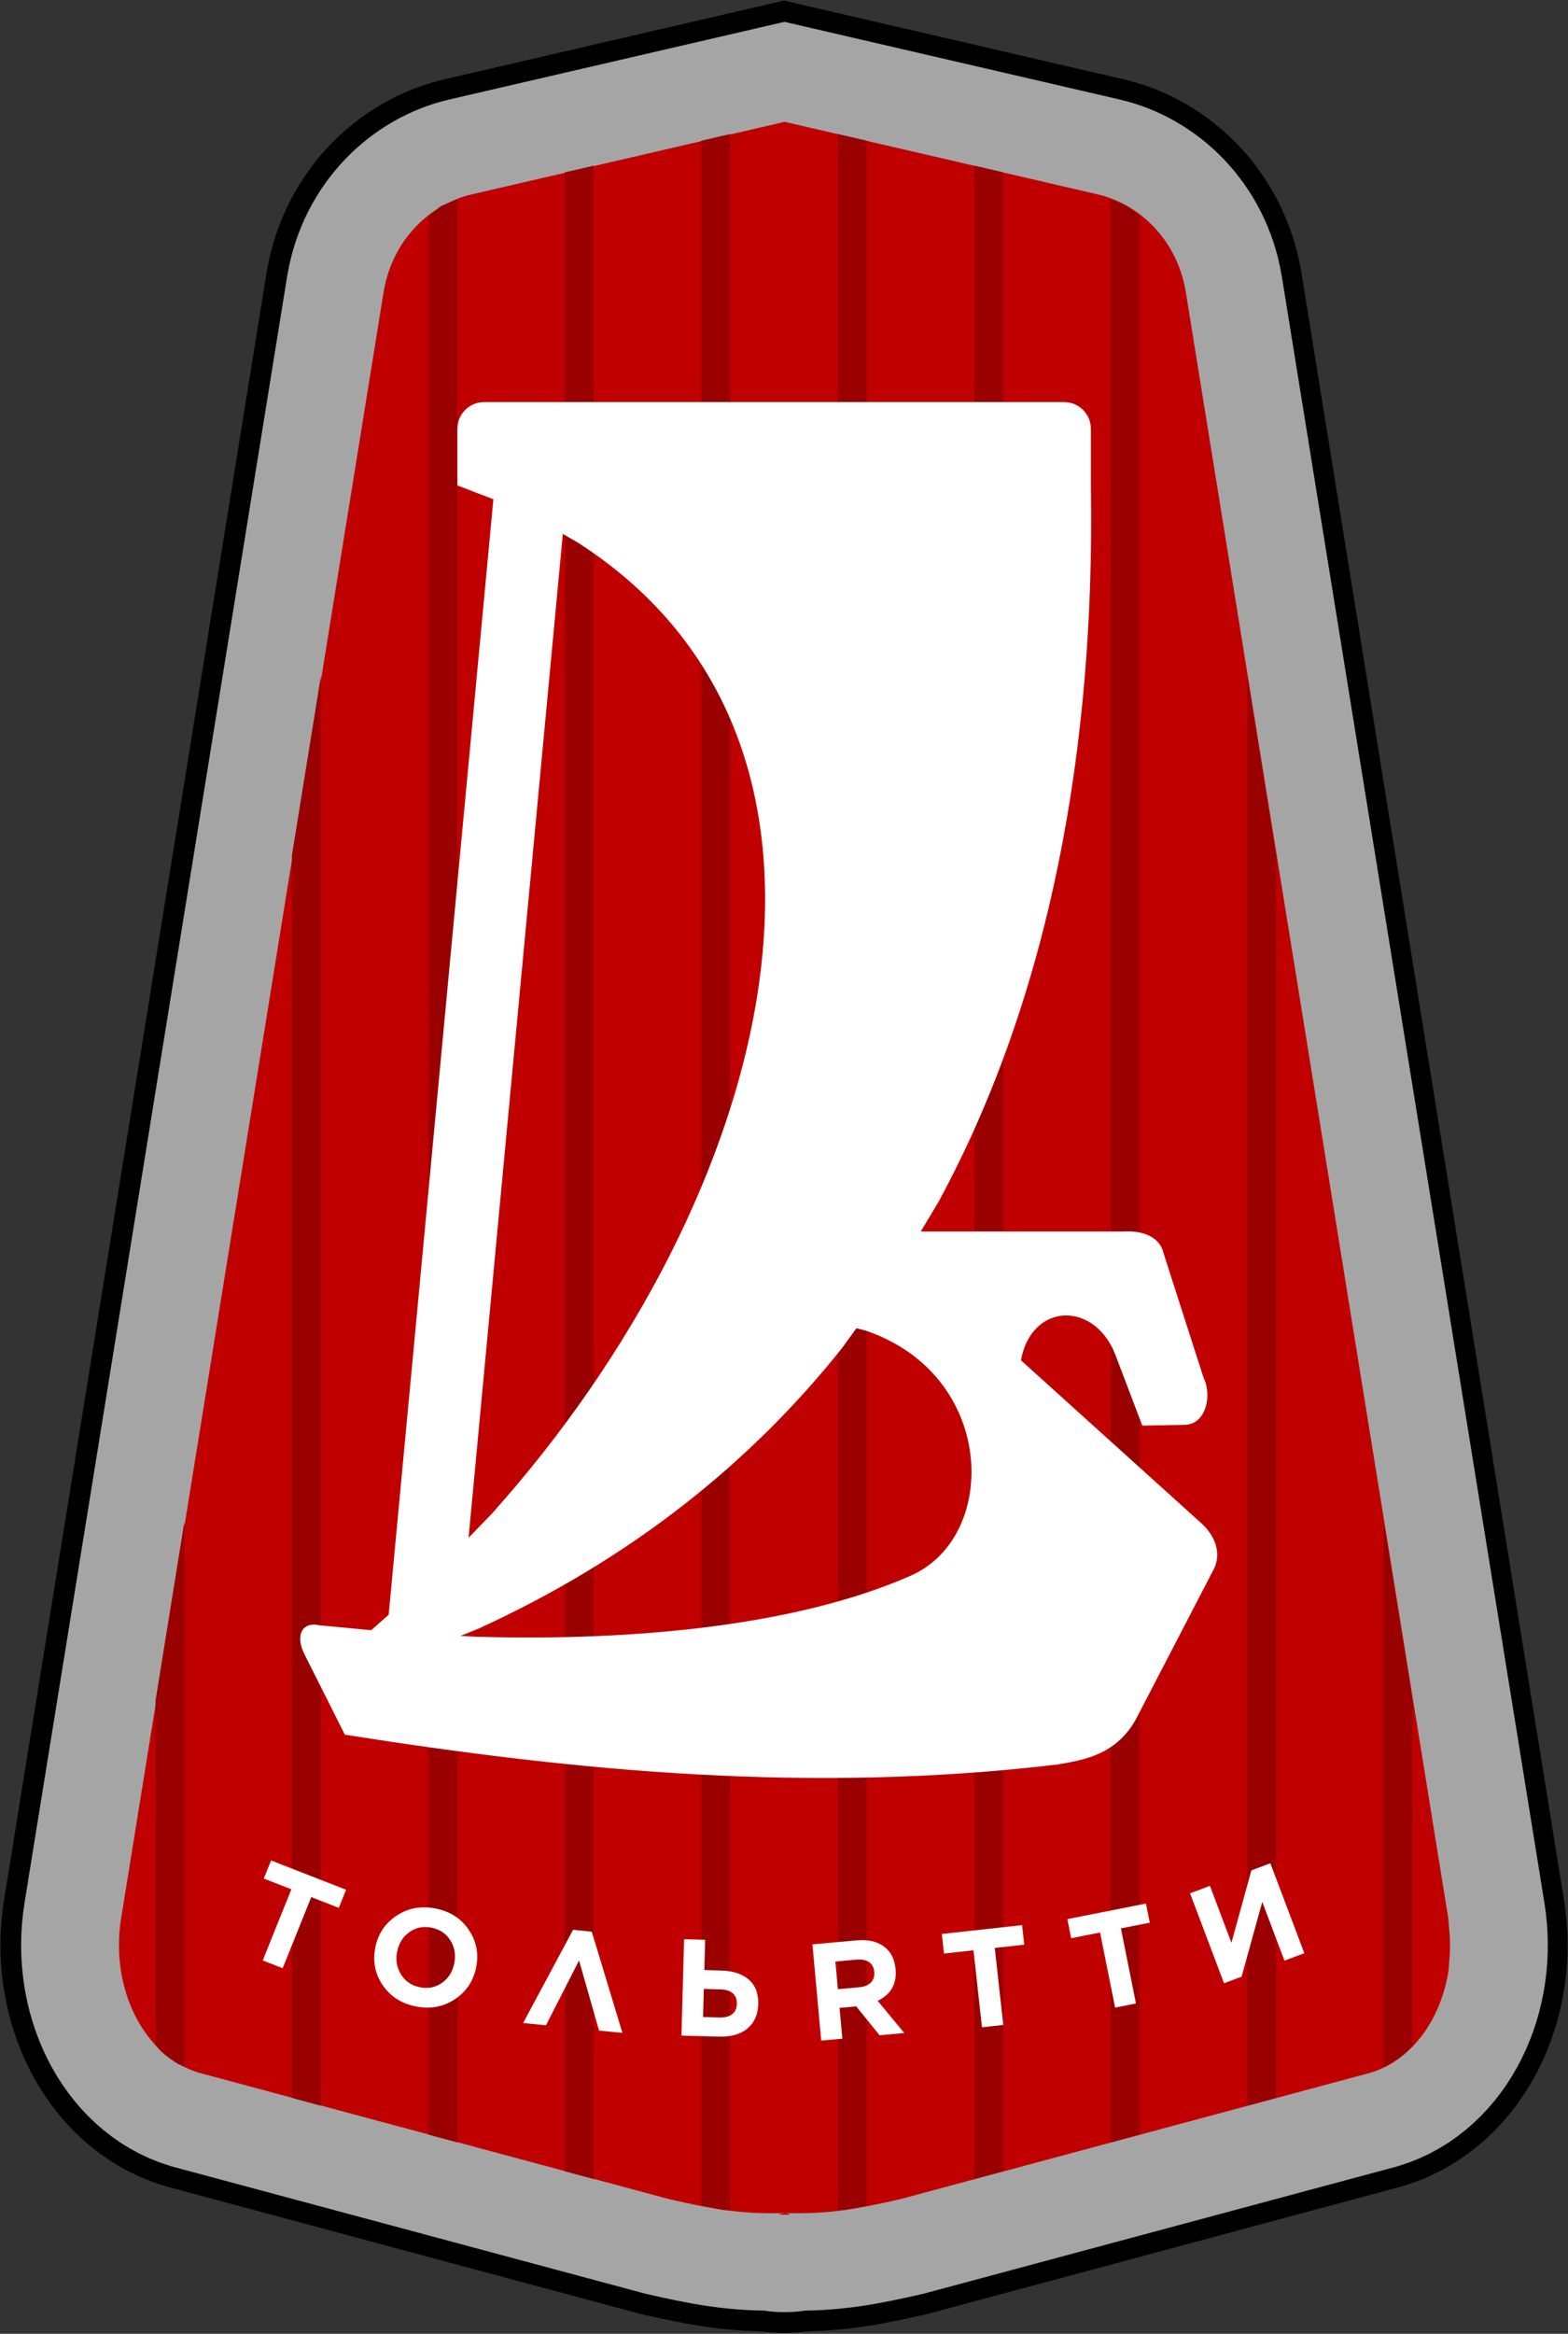 <svg width="1674" height="2490" xmlns="http://www.w3.org/2000/svg" xmlns:xlink="http://www.w3.org/1999/xlink" xml:space="preserve" overflow="hidden"><rect width="100%" height="100%" fill="#333333" stroke="none"/><defs><clipPath id="clip0"><rect x="2320" y="-9" width="1674" height="2490"/></clipPath></defs><g clip-path="url(#clip0)" transform="translate(-2320 9)"><path d="M3157 121.001 3491.53 198.509C3534.77 208.724 3575.31 245.833 3584.93 301.766L3865.14 2037.47C3877.31 2111.88 3841.35 2184.63 3782.41 2202.42L3280.16 2337.41C3240.53 2346.35 3206.28 2353.96 3157.26 2352.15 3136.69 2354.62 3177.31 2354.62 3156.74 2352.15 3107.71 2353.96 3073.47 2346.35 3033.84 2337.41L2531.59 2202.42C2472.65 2184.63 2436.69 2111.88 2448.87 2037.47L2729.06 301.766C2738.68 245.833 2779.23 208.724 2822.47 198.509L3157 121.001 3157 121.001Z" stroke="#000000" stroke-width="252.083" stroke-miterlimit="8" fill="#7F7F7F" fill-rule="evenodd"/><path d="M3157.5 121.001 3492.27 198.51C3535.54 208.724 3576.11 245.833 3585.74 301.766L3866.14 2037.47C3878.31 2111.88 3842.33 2184.63 3783.35 2202.42L3280.75 2337.41C3241.09 2346.35 3206.82 2353.96 3157.76 2352.15 3137.18 2354.62 3177.82 2354.62 3157.24 2352.15 3108.18 2353.96 3073.91 2346.35 3034.27 2337.41L2531.66 2202.42C2472.67 2184.63 2436.69 2111.88 2448.86 2037.47L2729.27 301.766C2738.89 245.833 2779.47 208.724 2822.73 198.51L3157.5 121.001 3157.5 121.001Z" stroke="#A5A5A5" stroke-width="207.899" stroke-miterlimit="8" fill="#7F7F7F" fill-rule="evenodd"/><path d="M3157.75 2352.19 3162.58 2352.96C3167.97 2354.35 3147.54 2354.35 3152.93 2352.96ZM3157.75 121 3492.41 198.508C3535.66 208.723 3576.22 245.831 3585.84 301.765L3866.15 2037.46 3868 2059.26 3868 2072.48 3866.64 2092.13C3858.9 2144.82 3827.61 2189.08 3783.38 2202.42L3280.96 2337.41C3241.32 2346.35 3207.06 2353.96 3158.01 2352.15L3157.75 2352.19 3157.5 2352.15C3108.45 2353.96 3074.19 2346.35 3034.56 2337.41L2532.13 2202.42C2473.16 2184.63 2437.19 2111.88 2449.36 2037.46L2729.67 301.765C2739.29 245.831 2779.85 208.723 2823.1 198.508Z" fill="#C00000" fill-rule="evenodd"/><path d="M2516.84 1614.71 2516.84 2196.07 2510.37 2193.25C2503.76 2189.42 2497.57 2184.82 2491.83 2179.58L2486 2173.09 2486 1805.72ZM3797.16 1614.66 3828 1805.67 3828 2173.1 3822.18 2179.58C3816.44 2184.82 3810.24 2189.42 3803.64 2193.25L3797.16 2196.08ZM2662.53 712.527 2662.53 2237.64 2631.68 2229.35 2631.68 903.533ZM3651.47 712.471 3682.31 903.478 3682.31 2229.36 3651.47 2237.65ZM2808.21 203.862 2808.21 2276.79 2777.37 2268.5 2777.37 221.406 2790.85 210.798ZM3505.79 203.859 3523.16 210.798 3536.63 221.399 3536.63 2268.5 3505.79 2276.79ZM2953.9 167.747 2953.9 2315.93 2923.05 2307.64 2923.05 174.891ZM3360.1 167.745 3390.95 174.889 3390.95 2307.65 3360.1 2315.94ZM3099.58 134.002 3099.58 2349 3093.68 2349 3091.75 2348.81 3068.74 2344.28 3068.74 141.146ZM3214.42 134 3245.26 141.144 3245.26 2344.28 3222.26 2348.81 3220.33 2349 3214.42 2349Z" fill="#9A0000" fill-rule="evenodd"/><path d="M3234.32 1408.16 3218.67 1429.71C3120.87 1552.33 2993.18 1654.48 2830.91 1728.63L2811.61 1736.43 2826.74 1737.22C2996.76 1742.47 3172.05 1725.37 3292.57 1672.03 3386.93 1630.36 3383.79 1457.89 3244.04 1410.63ZM2920.87 560.607 2820.24 1631.74 2845.39 1605.7C3147.7 1268.03 3271.76 785.158 2937.21 570.126ZM2836.86 420.001 3456.09 420.001C3471.85 420.001 3484.63 432.788 3484.63 448.561L3484.63 508.934C3489.21 787.747 3441.43 1052.82 3322 1273.25L3303.02 1304.94 3518.96 1304.95C3540.83 1303.56 3558.2 1311.15 3562.1 1327.72L3604.79 1460.6C3614.41 1479.98 3607.53 1511.34 3584.19 1511.24L3539.56 1512.11 3512.1 1440C3490.54 1377.84 3421.04 1380.13 3409.98 1442.37L3601.36 1615.15C3619.42 1630.82 3624 1650.99 3615.09 1666.66L3534.38 1822.14C3512.99 1864.27 3475.13 1868.93 3449.25 1873.6 3185.06 1904.97 2935.86 1880.88 2688.16 1841.81L2645.9 1757.71C2634.35 1736.33 2642.28 1720.95 2660.69 1725.04L2716.3 1730.32 2734.94 1713.87 2846.75 523.679 2808.31 508.934 2808.31 448.561C2808.31 432.788 2821.1 420.001 2836.86 420.001Z" fill="#FFFFFF" fill-rule="evenodd"/><path d="M2609.41 1976 2689.5 2007.27 2681.73 2026.59 2652.31 2015.1 2621.77 2091 2600.5 2082.69 2631.05 2006.8 2601.63 1995.31 2609.41 1976Z" fill="#FFFFFF" fill-rule="evenodd"/><path d="M3676.24 1979 3712.5 2074.96 3691.27 2082.89 3667.6 2020.25 3645.51 2100 3626.76 2107 3590.5 2011.04 3611.73 2003.11 3634.68 2063.84 3655.98 1986.57 3676.24 1979Z" fill="#FFFFFF" fill-rule="evenodd"/><path d="M3543.41 2022 3547.5 2042.39 3516.68 2048.48 3532.76 2128.6 3510.48 2133 3494.41 2052.88 3463.59 2058.97 3459.5 2038.58 3543.41 2022Z" fill="#FFFFFF" fill-rule="evenodd"/><path d="M2763.31 2026.82C2770.25 2025.58 2777.57 2025.75 2785.28 2027.31 2800.69 2030.44 2812.46 2038.06 2820.57 2050.17 2828.69 2062.28 2831.27 2075.6 2828.32 2090.12L2828.26 2090.41C2825.3 2104.93 2817.66 2116.22 2805.33 2124.28 2793.01 2132.35 2779.14 2134.82 2763.72 2131.69 2748.31 2128.56 2736.54 2120.94 2728.43 2108.83 2720.31 2096.72 2717.73 2083.4 2720.68 2068.88L2720.74 2068.59C2723.7 2054.07 2731.34 2042.78 2743.67 2034.72 2749.83 2030.68 2756.38 2028.05 2763.31 2026.82ZM2768.25 2047.55C2764.31 2048.33 2760.61 2049.94 2757.15 2052.4 2750.23 2057.3 2745.87 2064.18 2744.07 2073.03L2744.01 2073.31C2742.21 2082.16 2743.57 2090.25 2748.1 2097.58 2752.62 2104.9 2759.32 2109.47 2768.18 2111.26 2777.05 2113.06 2784.94 2111.51 2791.85 2106.6 2798.77 2101.7 2803.13 2094.82 2804.93 2085.98L2804.99 2085.69C2806.79 2076.84 2805.43 2068.75 2800.9 2061.42 2796.38 2054.1 2789.68 2049.53 2780.82 2047.74 2776.39 2046.84 2772.2 2046.78 2768.25 2047.55Z" fill="#FFFFFF" fill-rule="evenodd"/><path d="M3411.19 2045 3413.5 2065.9 3382.03 2069.36 3391.12 2151.5 3368.37 2154 3359.28 2071.86 3327.81 2075.32 3325.5 2054.42 3411.19 2045Z" fill="#FFFFFF" fill-rule="evenodd"/><path d="M2931.81 2050 2951.78 2051.99 2984.5 2160 2959.54 2157.51 2938.2 2082.73 2902.87 2151.86 2878.5 2149.43 2931.81 2050Z" fill="#FFFFFF" fill-rule="evenodd"/><path d="M3234.29 2061.29C3247.29 2060.1 3257.58 2062.67 3265.15 2068.97 3271.55 2074.31 3275.19 2081.86 3276.08 2091.63L3276.11 2091.93C3277.54 2107.66 3271.18 2118.94 3257.01 2125.75L3285.42 2160.12 3259.03 2162.52 3234.05 2131.68 3216.31 2133.3 3219.3 2166.14 3196.72 2168.19 3187.37 2065.56 3234.29 2061.29ZM3234.24 2081.84 3211.81 2083.88 3214.49 2113.36 3237.36 2111.27C3242.84 2110.77 3246.97 2109.09 3249.77 2106.23 3252.56 2103.36 3253.75 2099.68 3253.34 2095.18L3253.32 2094.89C3252.88 2090.1 3251.01 2086.6 3247.7 2084.39 3244.4 2082.17 3239.91 2081.33 3234.24 2081.84Z" fill="#FFFFFF" fill-rule="evenodd"/><path d="M3050.33 2060 3072.84 2060.63 3071.95 2092.95 3090.08 2093.46C3102.66 2093.81 3112.44 2097.04 3119.44 2103.17 3126.44 2109.3 3129.79 2117.99 3129.48 2129.26L3129.48 2129.41C3129.17 2140.48 3125.35 2149.09 3118.01 2155.26 3110.67 2161.43 3100.42 2164.33 3087.27 2163.97L3047.5 2162.87 3050.33 2060ZM3071.4 2113.09 3070.58 2143.06 3088.27 2143.56C3093.92 2143.71 3098.36 2142.56 3101.6 2140.1 3104.84 2137.64 3106.53 2133.96 3106.66 2129.07L3106.67 2128.92C3106.79 2124.22 3105.38 2120.53 3102.43 2117.84 3099.48 2115.17 3095.08 2113.74 3089.24 2113.58L3071.4 2113.09Z" fill="#FFFFFF" fill-rule="evenodd"/></g></svg>